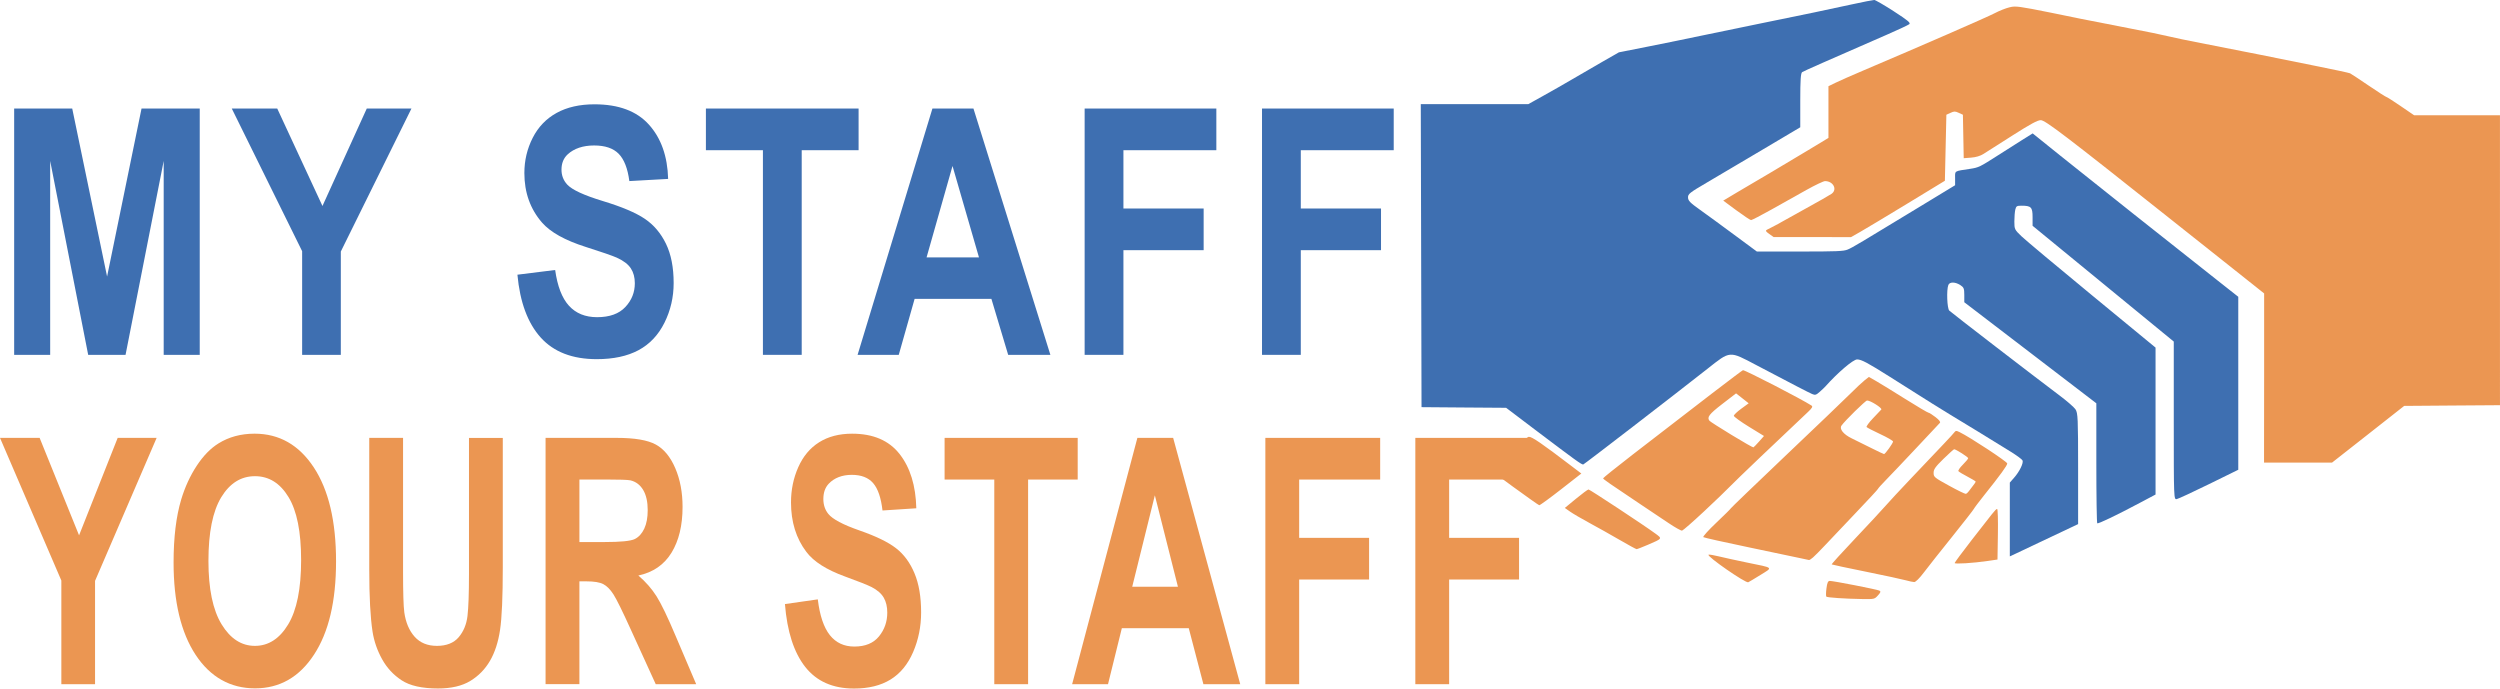 <?xml version="1.0" encoding="UTF-8"?><svg id="a" xmlns="http://www.w3.org/2000/svg" viewBox="0 0 737.99 203.26"><path d="m553.24,0c-.34,0-3.32.58-6.61,1.3-7.51,1.64-13.44,2.88-27.06,5.65-5.92,1.2-13.78,2.83-17.48,3.61s-10.65,2.21-15.46,3.16l-8.74,1.73-4.93,2.82c-2.71,1.55-6.74,3.89-8.96,5.2s-6.01,3.47-8.43,4.81l-4.4,2.45h-31.76l.11,44.73.11,44.73,12.48.1,12.49.09,8.57,6.49c11.79,8.92,13.79,10.37,14.2,10.24.37-.11,27.03-20.66,36.58-28.18,6.93-5.47,6.41-5.42,14.55-1.13,11.28,5.94,15.41,8.07,16.43,8.51.9.38,1.17.31,2.24-.64.67-.59,1.42-1.3,1.67-1.58,3.67-4.12,8.22-7.99,9.37-7.99,1.26,0,3.13,1,9.65,5.12,11.48,7.27,16,10.11,17.95,11.26,2.39,1.42,13.23,8.05,17.76,10.87,1.76,1.09,3.33,2.25,3.47,2.56.35.75-.88,3.29-2.48,5.1l-1.27,1.45v21.78l1.68-.78c.92-.43,4.5-2.13,7.95-3.77,3.45-1.64,7.23-3.42,8.4-3.97l2.13-1.01v-16.36c0-14.9-.07-16.46-.78-17.52-.43-.64-2.6-2.52-4.82-4.18-7.51-5.64-31.81-24.34-32.43-24.96-.65-.64-.85-6.1-.28-7.56.37-.96,2.01-.95,3.53.02,1.04.67,1.18,1.03,1.18,2.92v2.15l19.49,14.91,19.49,14.92v17.61c0,9.68.12,17.69.27,17.81.28.23,5.78-2.41,12.84-6.17l4.37-2.32v-43.37l-18.71-15.4c-10.29-8.47-19.67-16.32-20.84-17.44-2.06-1.97-2.13-2.1-2.13-4.4,0-1.3.13-2.88.28-3.51.25-1.01.45-1.14,1.82-1.14,2.85,0,3.28.44,3.28,3.35v2.58l20.84,17.09,20.84,17.09v23.34c0,23.29,0,23.35.91,23.15.5-.11,4.79-2.1,9.52-4.42l8.61-4.23v-51.06l-6.04-4.76c-11.46-9.02-38.36-30.37-46.5-36.91l-8.15-6.56-3.28,2.05c-1.8,1.12-4.98,3.15-7.07,4.49-5.21,3.34-5.61,3.53-8,3.9-4.98.76-4.55.5-4.55,2.8v2.06l-10.53,6.4c-17.48,10.63-19.7,11.96-21.17,12.58-1.21.51-3.25.59-14.12.59h-12.7l-6.71-4.96c-3.68-2.73-8.25-6.06-10.14-7.41-2.86-2.03-3.45-2.64-3.47-3.58-.03-1.03.43-1.4,5.53-4.39,3.06-1.79,10.52-6.2,16.58-9.8l11.02-6.54v-7.96c0-5.93.14-8.05.56-8.32.5-.33,6.96-3.18,25.21-11.14,3.2-1.4,6.09-2.75,6.41-3.01.47-.38-.38-1.09-4.59-3.82-2.85-1.84-5.46-3.35-5.8-3.35h0Z" style="fill:#3e6fb1;"/><path d="m594.7,1.93c-.6.01-1,.11-1.54.24-1.08.26-3.02,1.03-4.3,1.71-2.09,1.11-21.9,9.75-38.58,16.83-3.5,1.48-7.29,3.16-8.44,3.72l-2.09,1.02v15.26l-5.92,3.58c-3.26,1.97-8.27,4.96-11.14,6.65-2.87,1.68-7.2,4.23-9.62,5.67l-4.38,2.61,3.88,2.87c2.14,1.58,4.09,2.88,4.34,2.88s2.97-1.41,6.06-3.14c3.09-1.73,7.72-4.32,10.28-5.76,2.56-1.43,5.04-2.61,5.49-2.61,2.42,0,3.71,2.46,1.95,3.74-.46.34-3.9,2.3-7.65,4.36s-7.02,3.88-7.26,4.04-1.14.66-2,1.09c-.85.44-1.83.94-2.18,1.12-.51.27-.38.51.67,1.25l1.29.92h11.42s11.42.02,11.42.02l2.77-1.57c1.52-.87,7.76-4.61,13.86-8.32l11.09-6.75.22-9.75.22-9.74,1.22-.56c1.1-.5,1.34-.5,2.44,0l1.22.56.12,6.41.12,6.42,2.19-.17c1.43-.11,2.69-.49,3.64-1.09.8-.51,4.65-2.95,8.55-5.44,5.29-3.37,7.42-4.53,8.37-4.53,1.3,0,7.32,4.59,38.42,29.3,5.24,4.17,13.58,10.79,18.53,14.71l8.98,7.14v23.26c-.02,12.8-.03,24.03-.03,24.97v1.71h20.07l10.66-8.37,10.64-8.37,14.14-.11,14.14-.1V34.02h-25.35l-3.95-2.7c-2.17-1.48-4.07-2.7-4.23-2.7s-2.51-1.5-5.22-3.35c-2.71-1.85-5.19-3.48-5.5-3.63s-4.9-1.13-10.2-2.19-12.82-2.58-16.73-3.37-10.99-2.19-15.74-3.1-9.85-1.97-11.31-2.34-6.25-1.35-10.64-2.18-11.08-2.14-14.86-2.91c-14.18-2.91-17.75-3.64-19.55-3.61h0Zm-80.2,107.36c-.36.11-12.7,9.54-32.51,24.88-4.82,3.73-8.76,6.89-8.76,7.03,0,.24,2.01,1.64,11.09,7.7,2.56,1.71,6.25,4.17,8.19,5.48s3.75,2.32,4.03,2.26,3.2-2.61,6.49-5.68c3.29-3.07,6.76-6.41,7.72-7.42,1.39-1.47,14.43-13.92,22.98-21.95,1.2-1.13,1.45-1.58,1.04-1.86-2.8-1.84-19.77-10.59-20.26-10.45h0Zm37.21,1.97l-1.21.94c-.67.52-2.62,2.34-4.32,4.04s-10.34,9.96-19.18,18.36c-8.84,8.41-16.08,15.37-16.08,15.47s-1.9,1.99-4.23,4.19-4.07,4.14-3.88,4.3,6.23,1.51,13.43,3.01c7.19,1.5,14.08,2.95,15.3,3.22s2.34.51,2.48.53.67-.33,1.19-.78,2.11-2.05,3.52-3.56,5.51-5.83,9.1-9.6c3.6-3.77,6.54-6.95,6.54-7.07s1.06-1.31,2.36-2.63,5.32-5.56,8.94-9.42,6.76-7.2,6.97-7.43c.26-.27-.19-.85-1.29-1.7-.92-.71-1.85-1.3-2.06-1.3-.21,0-3.3-1.82-6.87-4.06-3.57-2.23-7.43-4.62-8.59-5.28l-2.12-1.21h0Zm-39.23,4.86l1.86,1.46,1.86,1.47-2.19,1.6c-1.21.88-2.19,1.82-2.19,2.09s2,1.72,4.45,3.23l4.45,2.73-1.44,1.63c-.79.9-1.55,1.67-1.68,1.73s-3.03-1.59-6.44-3.67-6.35-3.95-6.53-4.18c-.81-1.03-.12-1.94,3.76-4.94l4.1-3.16h0Zm38.68,2.11c.99-.02,4.56,2.26,4.19,2.66-.2.21-1.3,1.38-2.47,2.61s-2.01,2.38-1.87,2.56,1.96,1.13,4.03,2.09,3.78,1.95,3.78,2.19c0,.49-2.31,3.7-2.66,3.7-.12,0-1.82-.8-3.77-1.78s-4.57-2.27-5.82-2.88c-2.38-1.15-3.66-2.76-2.98-3.73,1.02-1.46,7.1-7.42,7.57-7.43h0Zm26.29,9c-.22.02-.37.17-.6.47-.51.67-3.05,3.36-12.85,13.65-2.97,3.12-6.3,6.71-7.4,7.97s-5.15,5.63-9.02,9.71-6.97,7.5-6.87,7.58,4.66,1.05,10.14,2.16,10.76,2.25,11.74,2.53,2.09.51,2.48.52c.42.01,1.59-1.15,2.88-2.87,1.19-1.58,4.94-6.32,8.32-10.52,3.37-4.21,6.25-7.89,6.39-8.19s1.48-2.08,2.98-3.96c4.94-6.19,6.89-8.87,6.89-9.47,0-.52-11.05-7.79-14.05-9.24-.51-.25-.81-.37-1.03-.35h0Zm-126.14,1.72c-.06,0-.12.01-.17.03-.57.25-12.28,8.7-12.28,8.86,0,.24,15.2,11.3,15.52,11.3.24,0,3.14-2.11,6.43-4.68l5.99-4.68-2.88-2.19c-8.66-6.6-11.66-8.68-12.61-8.65h0Zm125.56,3.67c.51,0,4.13,2.31,4.13,2.63,0,.19-.71,1.06-1.58,1.92s-1.46,1.72-1.3,1.92,1.36.93,2.69,1.62,2.41,1.35,2.41,1.47-.35.64-.78,1.17-.99,1.27-1.25,1.65-.66.73-.89.78-2.46-1.04-4.96-2.42c-4.34-2.38-4.55-2.55-4.55-3.78,0-1.05.53-1.79,2.92-4.13,1.61-1.56,3.02-2.84,3.15-2.84h0Zm-107.96,11.87c-.2,0-1.85,1.22-3.67,2.72l-3.31,2.73,1.55,1.09c.85.6,3.45,2.12,5.77,3.37,2.32,1.25,6.31,3.49,8.87,4.98,2.56,1.49,4.81,2.71,4.99,2.72s1.68-.57,3.33-1.28c4.36-1.88,4.31-1.79,2.19-3.34-3.32-2.44-19.34-13-19.71-13h0Zm120.56,5.77c-.41.11-1.25,1.17-7.44,9.16-2.76,3.56-5.02,6.61-5.02,6.78,0,.36,5.49.02,9.76-.61l2.88-.42.12-7.47c.07-4.11-.03-7.46-.22-7.45-.03,0-.06,0-.08,0h0Zm-85.01,13.46c-.05,0-.09.02-.11.03-.57.47,10.97,8.47,11.72,8.13.27-.12,1.92-1.11,3.66-2.19,3.68-2.29,4.04-1.98-4.07-3.64-2.96-.61-6.67-1.42-8.23-1.8-1.37-.33-2.59-.55-2.97-.53h0Zm35.7,7.76c-.55,0-.78.52-1,2.22-.16,1.22-.17,2.31-.03,2.43.33.27,5.54.62,10.41.7,3.77.06,3.81.05,4.82-1.07.82-.9.9-1.17.42-1.42-.7-.35-13.55-2.86-14.62-2.86h0Z" style="fill:#eb9652;"/><g><path d="m4.18,104.75V32.04h17.14l10.29,49.6,10.17-49.6h17.18v72.71h-10.64v-57.24l-11.26,57.24h-11.03l-11.22-57.24v57.24H4.18Z" style="fill:#3e6fb1;"/><path d="m89.19,104.75v-30.6l-20.77-42.11h13.42l13.35,28.77,13.08-28.77h13.19l-20.85,42.21v30.5h-11.41Z" style="fill:#3e6fb1;"/><path d="m152.74,81.09l11.14-1.39c.67,4.79,2.03,8.32,4.08,10.56,2.05,2.25,4.82,3.37,8.3,3.37,3.69,0,6.47-1,8.34-3,1.87-2,2.8-4.34,2.8-7.02,0-1.72-.39-3.18-1.18-4.39-.79-1.21-2.16-2.26-4.12-3.15-1.34-.6-4.4-1.65-9.17-3.17-6.14-1.95-10.44-4.35-12.92-7.19-3.48-4-5.22-8.88-5.22-14.63,0-3.7.82-7.17,2.46-10.39,1.64-3.22,4-5.68,7.08-7.37,3.08-1.69,6.8-2.53,11.16-2.53,7.12,0,12.48,2,16.07,6,3.6,4,5.49,9.34,5.67,16.02l-11.45.64c-.49-3.74-1.54-6.42-3.15-8.06-1.61-1.64-4.03-2.45-7.25-2.45s-5.93.88-7.81,2.63c-1.21,1.12-1.82,2.63-1.82,4.51,0,1.72.57,3.19,1.7,4.41,1.44,1.55,4.95,3.17,10.52,4.86,5.57,1.69,9.69,3.43,12.36,5.23,2.67,1.8,4.76,4.27,6.27,7.39,1.51,3.12,2.26,6.99,2.26,11.58,0,4.17-.9,8.07-2.71,11.71-1.81,3.64-4.36,6.34-7.66,8.11-3.3,1.77-7.42,2.65-12.34,2.65-7.17,0-12.68-2.12-16.52-6.37-3.84-4.25-6.14-10.44-6.89-18.57Z" style="fill:#3e6fb1;"/><path d="m225.21,104.75v-60.41h-16.83v-12.3h45.07v12.3h-16.79v60.41h-11.45Z" style="fill:#3e6fb1;"/><path d="m310.07,104.75h-12.46l-4.95-16.52h-22.67l-4.68,16.52h-12.15l22.09-72.71h12.11l22.71,72.71Zm-21.08-28.77l-7.81-26.98-7.66,26.98h15.47Z" style="fill:#3e6fb1;"/><path d="m320.18,104.75V32.04h38.88v12.3h-27.43v17.21h23.68v12.3h-23.68v30.9h-11.45Z" style="fill:#3e6fb1;"/><path d="m372.54,104.75V32.04h38.88v12.3h-27.43v17.21h23.68v12.3h-23.68v30.9h-11.45Z" style="fill:#3e6fb1;"/></g><g><path d="m18.11,201.97v-30.6L0,129.26h11.7l11.64,28.77,11.4-28.77h11.5l-18.18,42.21v30.5h-9.95Z" style="fill:#eb9652;"/><path d="m51.24,166.07c0-7.41.75-13.62,2.26-18.65,1.12-3.7,2.66-7.03,4.6-9.97,1.94-2.94,4.08-5.12,6.39-6.55,3.08-1.92,6.63-2.88,10.66-2.88,7.28,0,13.11,3.32,17.49,9.97,4.37,6.65,6.56,15.89,6.56,27.72s-2.17,20.92-6.51,27.55c-4.34,6.63-10.14,9.94-17.4,9.94s-13.2-3.3-17.54-9.89c-4.34-6.6-6.51-15.68-6.51-27.25Zm10.29-.5c0,8.23,1.29,14.47,3.88,18.72,2.59,4.25,5.87,6.37,9.85,6.37s7.25-2.11,9.8-6.32c2.55-4.22,3.83-10.54,3.83-18.97s-1.24-14.55-3.73-18.65-5.78-6.15-9.9-6.15-7.43,2.08-9.95,6.22c-2.52,4.15-3.78,10.41-3.78,18.77Z" style="fill:#eb9652;"/><path d="m109,129.26h9.98v39.38c0,6.25.12,10.3.37,12.15.43,2.98,1.44,5.37,3.05,7.17,1.61,1.8,3.81,2.7,6.59,2.7s4.97-.85,6.41-2.55c1.44-1.7,2.3-3.79,2.6-6.27.29-2.48.44-6.6.44-12.35v-40.22h9.98v38.19c0,8.73-.27,14.9-.81,18.5s-1.53,6.65-2.98,9.13c-1.45,2.48-3.39,4.46-5.82,5.93-2.43,1.47-5.6,2.21-9.51,2.21-4.72,0-8.3-.8-10.74-2.41-2.44-1.6-4.37-3.69-5.78-6.25-1.42-2.56-2.35-5.25-2.8-8.06-.65-4.17-.98-10.32-.98-18.45v-38.79Z" style="fill:#eb9652;"/><path d="m161.05,201.97v-72.71h21.01c5.28,0,9.12.65,11.52,1.96s4.31,3.63,5.75,6.97c1.44,3.34,2.16,7.16,2.16,11.46,0,5.46-1.09,9.96-3.27,13.52-2.18,3.55-5.44,5.79-9.78,6.72,2.16,1.85,3.94,3.89,5.35,6.1,1.4,2.22,3.3,6.15,5.68,11.8l6.04,14.18h-11.94l-7.22-15.82c-2.56-5.65-4.32-9.22-5.26-10.69-.94-1.47-1.95-2.48-3-3.03-1.06-.55-2.73-.82-5.03-.82h-2.02v30.35h-9.98Zm9.98-41.96h7.39c4.79,0,7.78-.3,8.97-.89,1.19-.6,2.12-1.62,2.8-3.08s1.01-3.27,1.01-5.46c0-2.45-.44-4.42-1.33-5.93-.89-1.5-2.14-2.46-3.76-2.85-.81-.17-3.24-.25-7.28-.25h-7.79v18.45Z" style="fill:#eb9652;"/><path d="m231.7,178.32l9.71-1.39c.58,4.79,1.77,8.32,3.56,10.56,1.79,2.25,4.2,3.37,7.23,3.37,3.22,0,5.64-1,7.27-3,1.63-2,2.45-4.34,2.45-7.02,0-1.72-.34-3.18-1.03-4.39-.69-1.21-1.88-2.26-3.59-3.15-1.17-.6-3.83-1.65-7.99-3.17-5.35-1.95-9.11-4.35-11.26-7.19-3.04-4-4.55-8.88-4.55-14.63,0-3.7.71-7.17,2.14-10.39,1.43-3.22,3.48-5.68,6.17-7.37,2.69-1.69,5.93-2.53,9.73-2.53,6.21,0,10.88,2,14.01,6,3.14,4,4.78,9.34,4.94,16.02l-9.98.65c-.43-3.74-1.34-6.42-2.75-8.06-1.41-1.64-3.51-2.46-6.32-2.46s-5.17.88-6.81,2.63c-1.06,1.12-1.58,2.63-1.58,4.51,0,1.72.49,3.19,1.48,4.41,1.26,1.55,4.32,3.17,9.17,4.86,4.86,1.69,8.45,3.43,10.78,5.23,2.33,1.8,4.15,4.26,5.46,7.39,1.32,3.12,1.97,6.99,1.97,11.58,0,4.17-.79,8.07-2.36,11.71-1.57,3.64-3.8,6.34-6.68,8.11-2.88,1.77-6.46,2.65-10.76,2.65-6.25,0-11.05-2.12-14.4-6.37-3.35-4.25-5.35-10.44-6-18.57Z" style="fill:#eb9652;"/><path d="m293.51,201.97v-60.41h-14.67v-12.3h39.29v12.3h-14.64v60.41h-9.98Z" style="fill:#eb9652;"/><path d="m366.1,201.97h-10.86l-4.32-16.52h-19.76l-4.08,16.52h-10.59l19.26-72.71h10.56l19.8,72.71Zm-18.38-28.77l-6.81-26.98-6.68,26.98h13.49Z" style="fill:#eb9652;"/><path d="m373.53,201.97v-72.71h33.89v12.3h-23.91v17.21h20.64v12.3h-20.64v30.9h-9.98Z" style="fill:#eb9652;"/><path d="m417.8,201.97v-72.71h33.89v12.3h-23.91v17.21h20.64v12.3h-20.64v30.9h-9.98Z" style="fill:#eb9652;"/></g></svg>